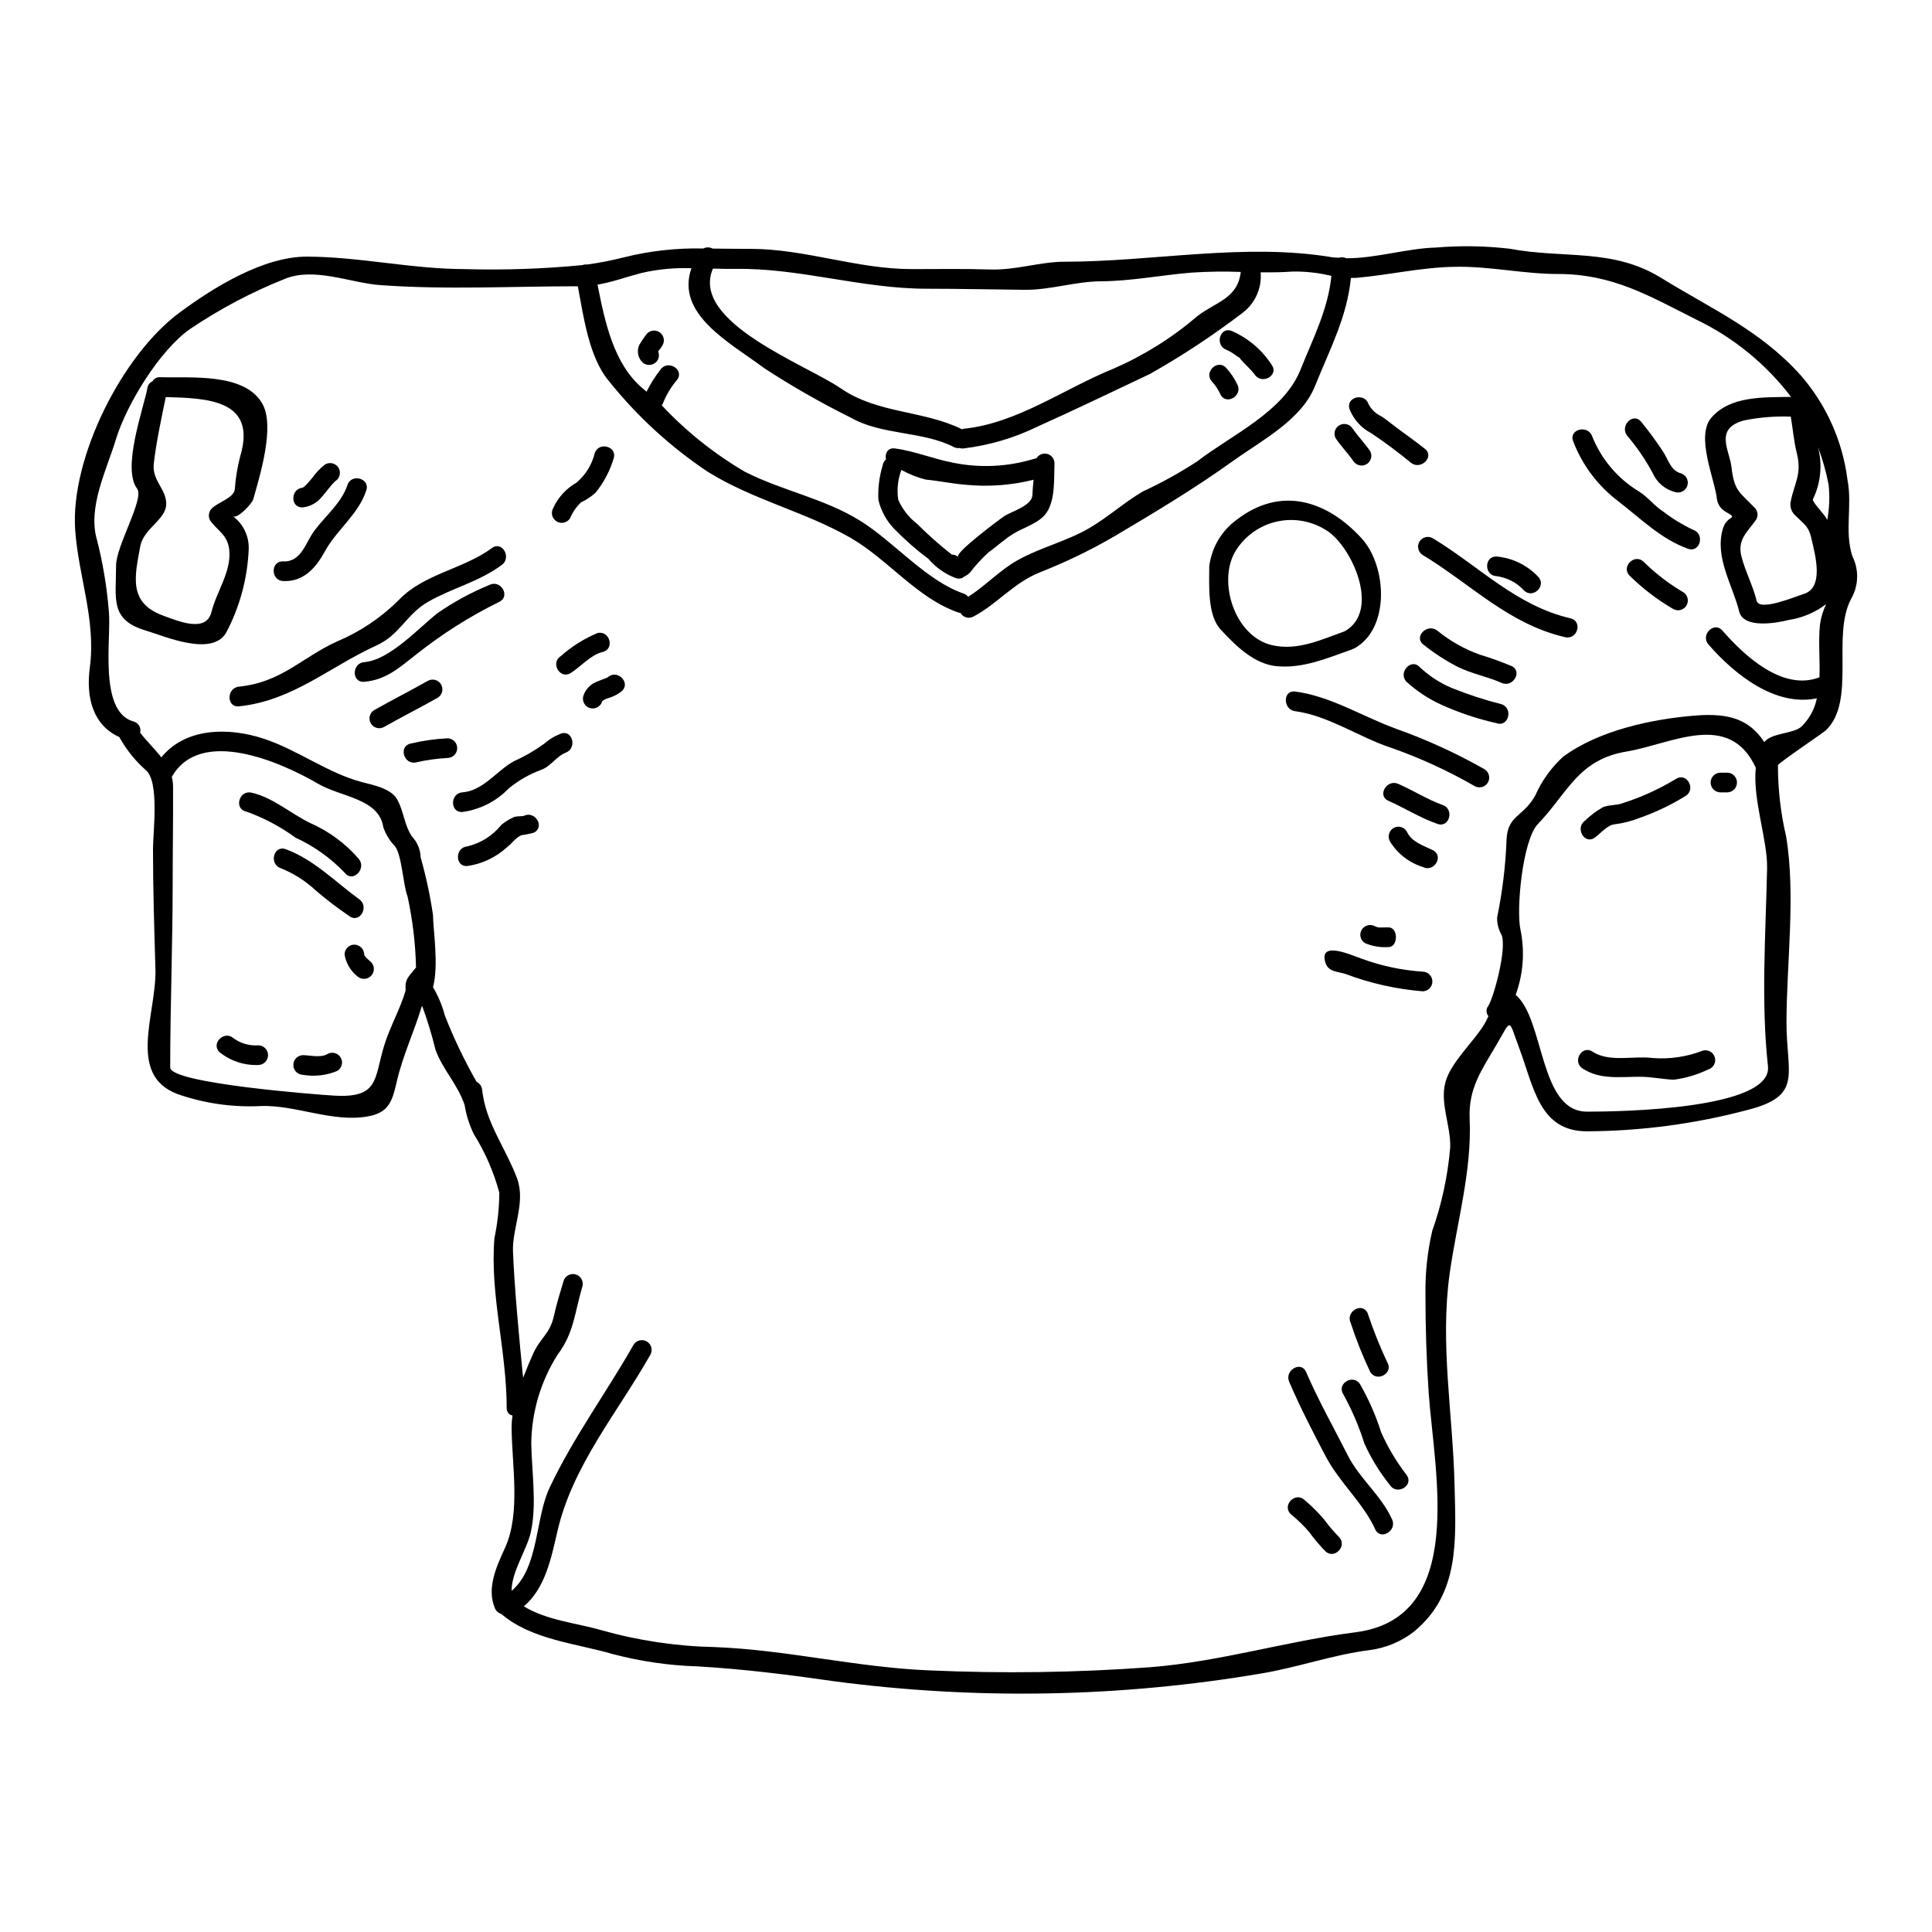<?xml version="1.0" encoding="UTF-8"?>
<!-- Uploaded to: ICON Repo, www.iconrepo.com, Generator: ICON Repo Mixer Tools -->
<svg fill="#000000" width="800px" height="800px" version="1.1" viewBox="144 144 512 512" xmlns="http://www.w3.org/2000/svg">
 <g>
  <path d="m634.91 291.43c1.754 3.523 1.66 7.684-0.258 11.117-5.387 9.793 1.328 27.137-6.746 34.973-0.699 0.676-12.68 8.723-12.73 9.27-0.016 6.344 0.711 12.672 2.16 18.852 2.602 15.57 0.102 33.562 0.102 49.371 0 13.777 4.453 19.375-10.363 23.148v-0.004c-13.871 3.684-28.156 5.586-42.508 5.652-12.629 0-14.059-11.641-17.969-22.082-2.941-7.812-1.875-7.941-6.016-0.863-3.938 6.746-7.477 11.535-7.109 19.68 0.625 13.75-3.438 27.625-5.312 41.062-2.578 18.668 0.863 37.078 1.305 55.824 0.367 14.633 1.406 28.93-10.676 38.902l0.004 0.008c-3.422 2.68-7.5 4.391-11.809 4.949-9.945 1.273-18.984 4.582-28.734 6.199-37.363 6.34-75.465 7.039-113.04 2.082-12.16-1.746-24.086-3.254-36.348-3.961-7.578-0.23-15.105-1.324-22.438-3.254-9.793-2.867-21.613-3.801-29.578-10.652-0.789-0.227-1.426-0.809-1.719-1.574-2.188-5.231 0.418-10.934 2.684-15.883 4.293-9.297 1.766-22.367 1.766-32.344l0.004 0.004c0.016-0.934 0.094-1.863 0.234-2.785-0.863-0.16-1.5-0.895-1.535-1.77 0-15.625-4.481-30.152-3.254-45.234 0.832-3.965 1.27-8 1.297-12.051-1.484-5.504-3.773-10.758-6.797-15.59-1.164-2.406-1.969-4.969-2.394-7.606-1.793-5.469-5.859-9.445-7.734-14.711-0.957-3.957-2.148-7.852-3.562-11.664-1.969 6.637-5.027 13.043-6.617 19.84-1.18 5.117-1.969 8.383-7.34 9.445-9.527 1.93-19.555-3.098-28.98-2.656h-0.004c-7.434 0.344-14.867-0.742-21.895-3.199-13.492-5.117-5.473-21.379-5.809-33.098-0.316-10.648-0.648-21.254-0.648-31.922 0-4.328 1.766-17.867-1.93-20.832-2.723-2.418-5.027-5.269-6.824-8.434-0.07-0.102-0.129-0.207-0.18-0.316-7.008-3.176-8.855-10.492-7.812-18.387 1.691-12.68-3.047-24.266-3.883-36.605-1.258-19.07 12.52-46.387 27.785-57.582 8.957-6.617 22.156-14.793 33.695-14.742 14.008 0.051 27.73 3.305 41.816 3.305l0.004 0.004c10.398 0.297 20.809-0.059 31.168-1.066 0.406-0.152 0.844-0.207 1.273-0.156 3.305-0.457 6.582-1.102 9.812-1.926 6.836-1.695 13.867-2.477 20.91-2.316 0.781-0.398 1.703-0.387 2.477 0.027 3.254 0.023 6.613 0.074 10.102 0.074 14.562 0.027 28.07 5.363 42.734 5.363 6.926 0 13.852-0.129 20.777 0.105 6.715 0.207 13.227-2.059 19.582-2.059 23.539 0 47.836-5.078 71.004-1.18 0.523 0.078 1.098 0.102 1.641 0.129 0.703-0.219 1.461-0.172 2.133 0.133 7.582 0.051 16.383-2.68 23.672-2.836v-0.004c6.519-0.547 13.078-0.441 19.582 0.312 14.324 2.707 27.262-0.23 40.148 7.734 13.309 8.203 26.273 13.879 36.953 25.781h-0.004c6.801 7.793 11.121 17.441 12.418 27.703 1.336 6.887-0.852 13.758 1.309 20.293zm-6.664-9.664v0.004c0.559-3.059 0.684-6.18 0.363-9.27-0.652-3.426-1.602-6.789-2.836-10.051 1.23 4.609 0.77 9.504-1.305 13.801-0.418 0.676 2.891 3.773 3.777 5.519zm-1.969 27.945 0.004 0.004c0.258-1.949 0.82-3.848 1.664-5.625-2.887 2.215-6.289 3.66-9.887 4.199-3.051 0.789-11.98 2.449-13.152-2.234-1.766-7.109-6.484-14.168-4.371-21.797 1.117-4.086 4.688-2.422 0.57-4.762l-0.004-0.004c-1.16-0.734-1.934-1.945-2.106-3.309-0.602-5.359-5.731-16.609-1.434-21.535 5.051-5.777 13.828-5.336 21.09-5.469v0.004c-6.676-8.766-15.34-15.816-25.281-20.57-12.395-6.25-22.043-12.004-36.484-12.004-9.242 0-18.148-2.109-27.469-1.902-8.773 0.156-17.027 2.109-25.625 2.891-0.598 0.055-1.18 0.055-1.793 0.055-0.988 10.309-5.652 19.035-9.48 28.59-3.617 9.055-14.059 14.398-21.609 19.812-10.262 7.367-20.832 13.699-31.637 20.102-6.312 3.664-12.891 6.84-19.68 9.508-7.106 2.867-11.172 8.305-17.602 11.719l-0.004-0.004c-1.219 0.688-2.769 0.258-3.457-0.965-0.168 0-0.336-0.027-0.496-0.078-10.91-3.723-18.672-14.059-28.59-19.789-12.203-7.004-25.754-9.996-37.836-17.496h-0.004c-9.945-6.637-18.805-14.77-26.273-24.113-5.207-6.199-6.664-16.848-8.199-25.078-17.527 0-34.895 0.965-52.418-0.312-7.871-0.574-17.395-4.844-25.254-1.641v0.004c-8.828 3.519-17.254 7.981-25.133 13.305-8.051 5.637-16.816 20.004-19.629 29.258-2.477 8.176-7.527 17.969-5 26.613l0.004-0.004c1.562 6.141 2.606 12.402 3.125 18.719 0.789 6.926-2.894 26.766 6.559 29.398 0.629 0.156 1.168 0.562 1.496 1.121 0.328 0.559 0.418 1.227 0.25 1.852 1.742 2.234 3.879 4.293 5.625 6.535 6.273-7.785 17.574-8.098 27.133-4.949 8.957 2.945 17.059 9.168 26.066 11.508 2.836 0.754 7.551 1.641 9.219 4.453 1.848 3.148 1.875 6.797 4.008 9.973h-0.004c1.422 1.488 2.238 3.453 2.293 5.512 1.434 5.023 2.527 10.141 3.281 15.312 0 3.723 1.574 13.176 0 19.086v-0.004c1.387 2.363 2.445 4.902 3.148 7.551 2.375 6.035 5.176 11.891 8.387 17.527 0.832 0.402 1.398 1.211 1.484 2.133 0.109 1 0.277 1.988 0.496 2.969 0.031 0.047 0.047 0.102 0.051 0.156 0.023 0.078 0 0.156 0.023 0.207 1.719 7.238 6.121 13.203 8.699 20.18 2.316 6.352-1.332 13.121-1.094 19.375 0.34 9.141 1.742 24.137 2.68 33.434 0.836-2.184 1.719-4.293 2.527-6.094 2.031-4.66 4.559-5.336 5.676-10.465 0.676-3.074 1.617-6.07 2.527-9.117 0.418-1.344 1.832-2.109 3.184-1.727 1.355 0.383 2.16 1.773 1.816 3.137-2.082 6.922-2.184 12.289-6.613 18.172-4.441 7.019-6.852 15.129-6.953 23.434 0.105 7.477 1.512 16.117-0.102 23.484-1.016 4.688-5.117 10.469-5.117 15.648 7.316-6.223 6.195-19.188 10.105-27.418 6.273-13.254 14.957-25.047 22.184-37.754l-0.004 0.004c0.719-1.238 2.305-1.656 3.539-0.938 1.238 0.719 1.66 2.301 0.941 3.539-8.699 15.352-20.648 29.398-24.633 46.84-1.645 7.133-3.254 15.074-8.879 19.812 6.016 3.723 13.902 4.402 20.543 6.324 9.801 2.766 19.918 4.269 30.102 4.481 19.086 0.73 37.73 5.418 56.84 6.172 19.477 0.867 38.988 0.59 58.434-0.832 18.723-1.484 36.117-6.926 54.496-9.27 29.582-3.777 20.859-42.445 19.375-63.406-0.598-8.805-0.859-17.578-0.859-26.406v0.004c-0.059-5.574 0.543-11.133 1.801-16.562 2.531-7.148 4.129-14.598 4.762-22.156 0.18-5.754-2.809-11.691-1.246-17.32 1.43-5.262 7.656-10.809 10.359-15.418 0.395-0.676 0.703-1.355 1.02-2.004-0.66-0.773-0.684-1.906-0.055-2.707 1.406-2.109 4.977-15.051 3.543-18.824h-0.004c-0.824-1.41-1.234-3.027-1.18-4.66 1.418-6.844 2.254-13.797 2.5-20.781 0.363-6.356 4.43-5.809 7.629-11.562 1.711-3.875 4.215-7.352 7.344-10.207 9.398-6.981 23.539-10.023 35.152-10.938 9.055-0.699 14.242 1.121 18.176 7.035 1.926-2.5 7.871-2.16 9.918-4.168 2.039-2.027 3.434-4.606 4.012-7.422-11.039 2.289-21.82-6.328-28.734-14.273-2.184-2.523 1.484-6.223 3.699-3.695 5.777 6.641 15.961 16.168 25.727 12.395 0.168-4.688-0.328-9.609 0.117-13.773zm-4.273-8.309c5.547-1.637 2.918-10.703 2.188-14.059-0.832-3.938-1.715-4.039-4.426-6.746h0.004c-0.98-0.875-1.453-2.188-1.25-3.484 0.91-4.949 3.07-7.34 1.664-12.969-0.832-3.356-1.039-6.375-1.613-9.738-4.133-0.148-8.266 0.184-12.316 0.992-8.047 2.133-3.938 7.871-3.41 12.289 0.754 6.512 2.055 6.59 6.144 10.859 0.848 0.828 1.016 2.129 0.414 3.148-2.238 3.25-5.117 5.258-3.879 9.867 1.066 4.062 2.996 7.578 4.008 11.664 0.75 2.914 10.406-1.199 12.488-1.824zm-57.465 137.2c8.434 0 49.289-0.547 47.988-12.055-1.875-17.004-0.598-35.285-0.23-52.391 0.152-7.602-3.852-18.105-2.996-26.691-7.031-15.285-22.34-6.297-34.109-4.328-13.02 2.133-15.676 10.961-23.617 19.215-4.113 4.242-5.805 22.828-4.633 28.043 1.188 5.754 0.746 11.723-1.273 17.234v0.027c7.688 6.508 6.18 30.941 18.887 30.941zm-75.887-196.65c3.254-8.152 7.312-15.938 8.176-24.84-3.348-0.82-6.789-1.203-10.234-1.148-2.836 0.207-5.676 0.23-8.512 0.207v0.004c0.359 4.176-1.461 8.242-4.82 10.754-7.797 5.961-16.004 11.371-24.555 16.195-9.891 4.688-19.863 9.477-29.812 13.957-6.144 2.992-12.746 4.938-19.531 5.754-0.359 0.051-0.723 0.012-1.066-0.105-0.527 0.078-1.066-0.012-1.539-0.262-8.266-4.269-19.059-3.07-27.34-7.812-7.844-3.887-15.449-8.234-22.785-13.016-9.445-7.008-23.645-14.402-19.398-26.559h0.004c-4.465-0.164-8.93 0.266-13.281 1.273-4.348 1.145-7.707 2.422-11.613 3.074 1.969 9.84 4.219 21.012 12.031 27.551 0.34 0.266 0.648 0.547 0.965 0.836 1.016-2.066 2.242-4.023 3.668-5.832 1.879-2.754 6.379-0.152 4.481 2.606-1.516 1.766-2.746 3.758-3.648 5.902-0.094 0.34-0.25 0.66-0.465 0.938 6.461 6.898 13.883 12.824 22.039 17.602 9.973 5.078 21.066 7.059 30.598 13.02 8.926 5.547 17.473 15.883 27.391 19.266v0.004c0.465 0.145 0.867 0.438 1.148 0.832 4.559-2.812 8.332-7.031 13.121-9.688 6.07-3.414 13.098-5.027 19.141-8.594 4.894-2.894 9.219-6.797 14.059-9.637v0.004c4.996-2.309 9.82-4.981 14.426-7.992 9.207-7.082 22.848-13.066 27.355-24.293zm-15.832-25.883c-4.367-0.172-8.738-0.113-13.098 0.18-7.941 0.652-15.887 2.242-23.879 2.293-6.926 0.051-13.332 2.289-20.152 2.262-8.66-0.078-17.371-0.289-26.039-0.289-17.418 0-33.562-5.512-50.746-5.258-1.969 0.027-3.938-0.023-5.965-0.078-6.172 14.191 24.891 25.516 33.875 31.742 9.871 6.769 21.898 5.777 32.105 10.832 0.156-0.027 0.262-0.105 0.445-0.129 14.137-1.41 26.664-10.629 39.684-15.91l-0.004 0.004c8.074-3.508 15.578-8.203 22.262-13.934 4.742-3.731 10.676-4.559 11.512-11.715zm-218.57 184.32c-0.148-6.312-0.895-12.602-2.234-18.773-1.223-3.203-1.488-10.832-3.309-13.305-1.391-1.441-2.457-3.164-3.121-5.051-1.148-7.707-11.227-7.992-17.344-11.586-9.715-5.676-31.172-15.18-38.723-1.766v-0.004c0.223 0.805 0.336 1.637 0.34 2.469 0.051 8.488-0.102 17.004-0.102 25.516 0 16.383-0.652 32.668-0.652 49.008 0 4.215 38.965 7.184 43.297 7.445 12.16 0.754 10.68-4.43 13.438-13.359 1.484-4.84 4.242-9.609 5.648-14.477-0.148-2.969 0.32-3.137 2.762-6.117z"/>
  <path d="m601.81 348.77c1.398 0.055 2.504 1.207 2.504 2.606 0 1.398-1.105 2.551-2.504 2.606h-1.969c-1.398-0.055-2.504-1.207-2.504-2.606 0-1.398 1.105-2.551 2.504-2.606z"/>
  <path d="m595.25 422.43c1.379-0.387 2.812 0.418 3.203 1.801 0.387 1.379-0.418 2.812-1.801 3.203-2.887 1.391-5.984 2.309-9.164 2.707-2.969-0.156-5.965-0.789-8.93-0.789-5.285 0-10.516 0.836-15.152-2.188-2.812-1.793-0.207-6.324 2.602-4.477 4.559 2.941 10.758 1.039 15.914 1.691l-0.004 0.004c4.531 0.363 9.09-0.305 13.332-1.953z"/>
  <path d="m592.75 284.43c3.125 1.094 1.773 6.144-1.402 5-7.164-2.551-12.594-8.047-18.465-12.574v-0.004c-5.41-4.066-9.562-9.582-11.977-15.91-1.25-3.148 3.801-4.481 5-1.406v0.004c2.43 6.144 6.812 11.324 12.473 14.734 2.363 1.484 4.09 3.852 6.512 5.387v0.004c2.438 1.867 5.074 3.465 7.859 4.766z"/>
  <path d="m588.14 350.43c2.809-1.848 5.414 2.656 2.602 4.481v-0.004c-3.84 2.391-7.934 4.344-12.203 5.836-2.164 0.859-4.43 1.438-6.742 1.719-1.879 0.23-3.644 2.422-5.156 3.516-2.707 1.969-5.312-2.551-2.606-4.481 1.445-1.422 3.074-2.637 4.848-3.621 1.664-0.621 3.465-0.418 5.117-1.016h-0.004c4.949-1.582 9.699-3.742 14.145-6.43z"/>
  <path d="m590.11 300.96c1.16 0.75 1.527 2.285 0.832 3.481-0.695 1.199-2.211 1.637-3.438 1-4.231-2.453-8.133-5.426-11.613-8.859-2.398-2.344 1.273-6.039 3.695-3.695 3.16 3.117 6.695 5.828 10.523 8.074z"/>
  <path d="m589.49 269.45c1.328 0.43 2.078 1.828 1.703 3.172s-1.746 2.148-3.102 1.828c-2.711-0.637-4.969-2.504-6.098-5.051-1.895-3.543-4.164-6.871-6.769-9.922-2.055-2.602 1.574-6.324 3.699-3.695v-0.004c2.086 2.543 4.031 5.195 5.832 7.945 1.383 2.16 2.031 5.023 4.734 5.727z"/>
  <path d="m560.2 307.86c3.254 0.754 1.879 5.754-1.406 5-14.957-3.438-24.945-14.008-37.703-21.742-1.238-0.719-1.656-2.305-0.938-3.539 0.719-1.238 2.301-1.66 3.539-0.941 12.297 7.426 22.09 17.891 36.508 21.223z"/>
  <path d="m551.58 296.79c2.398 2.363-1.273 6.019-3.695 3.699-1.898-2.086-4.473-3.434-7.266-3.801-3.356-0.129-3.356-5.336 0-5.207 4.176 0.383 8.07 2.269 10.961 5.309z"/>
  <path d="m544.53 320.49c3.07 1.379 0.418 5.856-2.606 4.477-3.801-1.691-7.992-2.422-11.719-4.293l0.004-0.004c-3.191-1.648-6.211-3.609-9.012-5.859-2.629-2.082 1.066-5.727 3.695-3.695 3.371 2.758 7.191 4.914 11.293 6.379 2.832 0.852 5.617 1.852 8.344 2.996z"/>
  <path d="m541.97 330.64c3.125 1.117 1.77 6.172-1.406 5h0.004c-5.031-1.125-9.93-2.766-14.621-4.894-3.414-1.551-6.562-3.637-9.324-6.172-2.133-2.578 1.539-6.273 3.699-3.695l0.004-0.004c2.426 2.258 5.219 4.082 8.266 5.391 4.356 1.762 8.824 3.223 13.379 4.375z"/>
  <path d="m537.37 347.83c1.234 0.719 1.656 2.301 0.938 3.539-0.719 1.238-2.305 1.656-3.543 0.938-7.066-4.066-14.496-7.473-22.191-10.168-8.266-2.707-16.668-8.543-25.34-9.664-3.277-0.418-3.332-5.625 0-5.207 9.297 1.18 17.996 6.691 26.742 9.867h-0.004c8.098 2.875 15.926 6.453 23.398 10.695z"/>
  <path d="m526.34 357.34c3.125 1.09 1.77 6.144-1.406 5-4.531-1.574-8.598-4.168-12.988-6.121-3.07-1.355-0.418-5.832 2.606-4.481 4.012 1.75 7.707 4.141 11.789 5.602z"/>
  <path d="m523.7 369.3c3.023 1.484 0.395 5.965-2.602 4.481-3.641-1.137-6.75-3.551-8.75-6.797-0.688-1.242-0.273-2.805 0.938-3.543 0.594-0.352 1.301-0.449 1.965-0.273 0.668 0.176 1.234 0.613 1.578 1.211 1.223 2.75 4.371 3.688 6.871 4.922z"/>
  <path d="m521.62 262.94c2.629 2.082-1.09 5.754-3.695 3.699-3.379-2.789-6.898-5.406-10.547-7.84-2.602-1.352-4.629-3.598-5.715-6.324-1.117-3.203 3.91-4.559 5.004-1.41 0.723 1.426 1.906 2.566 3.359 3.234 1.406 0.91 2.707 2.031 4.09 3.047 2.519 1.848 5.047 3.668 7.504 5.594z"/>
  <path d="m521.09 401.5c1.398 0.051 2.504 1.203 2.504 2.602 0 1.398-1.105 2.551-2.504 2.606-7.012-0.562-13.91-2.106-20.496-4.586-2.109-0.676-4.609-0.547-5.336-2.996-1.875-6.117 7.238-1.824 9.527-1.09 5.238 1.938 10.73 3.102 16.305 3.465z"/>
  <path d="m516.82 534.95c1.875 2.812-2.656 5.414-4.481 2.606-2.703-3.379-4.981-7.082-6.769-11.02-1.422-4.535-3.301-8.914-5.602-13.07-1.793-2.836 2.707-5.469 4.481-2.602 2.301 4.035 4.172 8.301 5.574 12.73 1.801 4.043 4.082 7.856 6.797 11.355z"/>
  <path d="m512.92 546.66c1.379 3.023-3.102 5.68-4.484 2.606-3.121-6.898-9.445-12.371-13.07-19.242-3.434-6.512-6.805-13.047-9.711-19.82-1.332-3.043 3.148-5.699 4.481-2.602 3.277 7.606 7.34 14.766 11.066 22.133 3.176 6.223 8.852 10.57 11.719 16.926z"/>
  <path d="m511.98 389.77c2.606 0 2.606 5.207 0 5.207-2.113 0.156-4.238-0.191-6.195-1.016-0.594-0.344-1.027-0.91-1.203-1.578-0.176-0.664-0.082-1.371 0.266-1.965 0.742-1.223 2.32-1.641 3.566-0.938 0.965 0.457 0.965 0.289 3.566 0.289z"/>
  <path d="m511.62 505c1.793 2.836-2.707 5.445-4.484 2.606-2.004-4.227-3.738-8.574-5.191-13.02-1.43-2.996 3.047-5.648 4.484-2.602 1.477 4.434 3.211 8.781 5.191 13.016z"/>
  <path d="m507.06 263.49c0.348 0.594 0.445 1.301 0.27 1.969-0.176 0.664-0.609 1.23-1.207 1.574-1.238 0.699-2.812 0.285-3.543-0.938-1.41-2.031-3.148-3.801-4.559-5.859-0.348-0.594-0.445-1.301-0.27-1.965 0.176-0.668 0.609-1.234 1.207-1.578 1.238-0.699 2.812-0.285 3.543 0.938 1.41 2.031 3.152 3.82 4.559 5.859z"/>
  <path d="m504.84 286.66c6.746 7.367 7.582 24.008-1.969 29.191-0.117 0.059-0.238 0.102-0.367 0.129-0.078 0.027-0.156 0.105-0.234 0.129-6.535 2.289-12.781 5.051-19.812 4.453-6.066-0.492-11.145-5.57-15.023-9.789-3.516-3.801-2.969-11.977-2.969-16.691h-0.004c0.609-4.898 3.199-9.332 7.168-12.266 11.754-9.113 23.969-5.231 33.211 4.844zm-4.477 24.633c9.789-5.512 1.637-22.992-5.055-26.871-3.961-2.469-8.754-3.234-13.289-2.117-4.535 1.121-8.422 4.023-10.781 8.051-4.531 8.074 0.051 22.316 9.816 24.609 6.758 1.586 13.031-1.434 19.309-3.672z"/>
  <path d="m498.86 551.32c2.312 2.449-1.355 6.121-3.695 3.699-1.551-1.602-2.988-3.312-4.297-5.117-1.469-1.691-3.082-3.25-4.82-4.66-2.398-2.344 1.273-6.043 3.695-3.695 1.898 1.582 3.652 3.332 5.234 5.231 1.18 1.609 2.477 3.125 3.883 4.543z"/>
  <path d="m481.02 240.7c1.969 2.754-2.551 5.34-4.481 2.606-1.117-1.535-2.629-2.707-3.824-4.191-0.074-0.117-0.164-0.23-0.258-0.336-0.117-0.051-0.23-0.113-0.34-0.184-0.266-0.184-0.547-0.367-0.789-0.547h0.004c-0.727-0.539-1.512-0.996-2.344-1.352-3.102-1.18-1.746-6.199 1.402-5 4.356 1.883 8.055 5.019 10.629 9.004z"/>
  <path d="m471.91 245.91c1.512 2.969-2.996 5.625-4.481 2.602-0.562-1.223-1.309-2.356-2.211-3.356-2.316-2.426 1.352-6.121 3.695-3.699 1.219 1.324 2.227 2.828 2.996 4.453z"/>
  <path d="m418.66 265.47c0.586-0.992 1.762-1.473 2.879-1.176 1.113 0.297 1.895 1.297 1.91 2.453-0.152 4.062 0.262 9.867-2.238 13.305-1.875 2.582-5.828 3.699-8.484 5.289-2.449 1.457-4.535 3.465-6.848 5.117h-0.004c-1.773 1.652-3.41 3.445-4.894 5.363-0.406 0.391-0.871 0.707-1.383 0.938-0.605 0.547-1.461 0.727-2.234 0.469-2.84-1.055-5.359-2.816-7.324-5.117-3.223-2.406-6.25-5.062-9.051-7.945-2.062-2.137-3.516-4.789-4.207-7.68-0.148-3.074 0.227-6.148 1.117-9.09 0.09-0.641 0.402-1.23 0.887-1.664-0.316-1.512 0.441-3.148 2.363-2.891 5.285 0.699 10.262 2.809 15.52 3.801h-0.004c7.156 1.441 14.562 1.066 21.535-1.094 0.148-0.047 0.305-0.074 0.461-0.078zm-1.066 9.758c0.051-1.379 0.18-2.731 0.312-4.086h-0.004c-5.848 1.465-11.902 1.914-17.898 1.332-3.566-0.266-7.137-1.043-10.703-1.383-2.242-0.566-4.402-1.426-6.422-2.555-0.957 2.523-1.242 5.25-0.832 7.914 1.105 2.512 2.824 4.707 5 6.383 2.894 2.898 5.965 5.613 9.191 8.141 0.625 0.004 1.23 0.211 1.723 0.598-1.18-0.938 10.934-9.945 12.133-10.754 1.898-1.262 7.391-2.793 7.5-5.59z"/>
  <path d="m315.1 232.89c0.719-1.234 2.305-1.656 3.543-0.938 1.234 0.719 1.656 2.305 0.938 3.539-0.34 0.586-0.734 1.137-1.18 1.641 0.434 0.957 0.227 2.078-0.52 2.816-1.027 1.016-2.676 1.016-3.703 0-1.164-1.219-1.461-3.031-0.75-4.559 0.504-0.867 1.062-1.703 1.672-2.5z"/>
  <path d="m305.25 323.33c2.504-1.902 5.965 1.637 3.516 3.852v0.004c-1.055 0.824-2.258 1.441-3.543 1.82-0.504 0.133-0.977 0.352-1.406 0.648-0.102 0.078-0.152 0.078-0.18 0.105l-0.023 0.023c0 0.055-0.027 0.078-0.055 0.156v0.004c-0.426 1.336-1.832 2.09-3.18 1.711-1.348-0.379-2.152-1.758-1.82-3.117 0.508-1.691 1.738-3.078 3.363-3.777 0.789-0.34 1.613-0.648 2.445-0.961 0.113-0.035 0.23-0.082 0.34-0.129 0.074-0.031 0.145-0.066 0.211-0.105 0.051-0.023 0.102-0.051 0.152-0.078 0.051-0.023 0.078-0.078 0.129-0.102z"/>
  <path d="m301.6 264.12c1.039-3.203 6.066-1.824 5.023 1.379v-0.004c-0.992 3.297-2.613 6.371-4.766 9.055-1.156 1.051-2.465 1.918-3.879 2.578-1.246 1.18-2.231 2.606-2.887 4.191-0.746 1.207-2.316 1.598-3.539 0.883-1.223-0.711-1.652-2.273-0.969-3.512 1.289-2.852 3.449-5.223 6.172-6.769 2.41-2.016 4.106-4.75 4.844-7.801z"/>
  <path d="m305.25 323.33-0.051 0.051c0.023-0.051 0.051-0.051 0.051-0.051z"/>
  <path d="m302.32 311.77c3.277-0.789 4.66 4.219 1.406 5.004-3.254 0.785-5.727 3.852-8.512 5.598-2.785 1.742-5.445-2.707-2.606-4.481h-0.004c2.875-2.562 6.16-4.633 9.715-6.121z"/>
  <path d="m292.55 338.45c3.148-1.246 4.481 3.801 1.406 5-2.527 0.992-3.957 3.621-6.512 4.559-3.129 1.148-6.043 2.812-8.621 4.926-3.262 3.402-7.582 5.606-12.254 6.246-3.363 0.234-3.332-4.973 0-5.207 5.414-0.395 9.055-5.703 13.59-8.23h0.004c2.816-1.254 5.496-2.797 7.992-4.606 1.293-1.148 2.781-2.059 4.394-2.688z"/>
  <path d="m282.84 360.2c2.996-1.457 5.652 3.023 2.606 4.481v-0.004c-1.066 0.305-2.156 0.52-3.254 0.652-1.691 0.754-2.449 2.188-3.906 3.254-2.902 2.644-6.531 4.359-10.418 4.922-3.356 0.262-3.332-4.949 0-5.207 3.547-0.844 6.707-2.844 8.984-5.691 0.988-0.82 2.082-1.504 3.258-2.031 0.777-0.375 2.262-0.168 2.731-0.375z"/>
  <path d="m274.37 289.24c2.707-2.004 5.285 2.527 2.606 4.481-6.199 4.555-13.02 6.043-19.531 9.766-5.856 3.387-7.394 8.695-13.668 11.559-12.551 5.727-22.262 14.684-36.457 16.137-3.332 0.336-3.305-4.871 0-5.211 11.379-1.18 16.586-7.707 26.039-12h0.004c6.121-2.582 11.684-6.324 16.379-11.02 6.531-6.867 17.004-8.113 24.629-13.711z"/>
  <path d="m273.72 299.01c2.996-1.488 5.625 3.019 2.602 4.481-7.723 3.797-15.02 8.406-21.766 13.746-4.559 3.543-8.129 6.949-14.035 7.445-3.356 0.285-3.332-4.926 0-5.207 6.691-0.547 14.219-8.855 19.426-12.988v0.004c4.305-2.984 8.926-5.492 13.773-7.481z"/>
  <path d="m262.66 339.66c1.398 0.055 2.504 1.203 2.504 2.602 0 1.402-1.105 2.551-2.504 2.606-2.836 0.145-5.648 0.539-8.414 1.18-3.277 0.676-4.688-4.328-1.406-5l0.004 0.004c3.219-0.777 6.508-1.242 9.816-1.391z"/>
  <path d="m257.45 324.39c1.227-0.637 2.742-0.199 3.438 0.996 0.699 1.199 0.332 2.731-0.832 3.484-4.723 2.68-9.586 5.117-14.324 7.809-1.23 0.656-2.758 0.223-3.461-0.98-0.699-1.207-0.32-2.75 0.859-3.496 4.711-2.664 9.582-5.133 14.32-7.812z"/>
  <path d="m242.37 399c0.969 1.027 0.945 2.641-0.055 3.641s-2.613 1.027-3.644 0.059c-1.793-1.438-2.988-3.488-3.356-5.754 0.004-1.438 1.164-2.602 2.602-2.606 1.426 0.031 2.574 1.18 2.606 2.606 0.066 0.625 1.434 1.641 1.848 2.055z"/>
  <path d="m236.07 272.55c1.016-3.176 6.066-1.793 5 1.41-2.082 6.375-7.785 10.363-10.961 16.137-2.422 4.43-5.652 8.125-11.066 7.891-3.356-0.156-3.356-5.363 0-5.207 4.894 0.207 5.938-5.117 8.359-8.266 2.887-3.812 7.156-7.356 8.668-11.965z"/>
  <path d="m239.22 382.33c2.707 1.926 0.105 6.453-2.602 4.477-3.148-2.129-6.172-4.441-9.051-6.922-2.695-2.5-5.828-4.477-9.242-5.836-3.102-1.145-1.77-6.172 1.402-5 7.481 2.734 13.168 8.699 19.492 13.281z"/>
  <path d="m239.12 371.66c2.055 2.606-1.617 6.328-3.699 3.699-3.738-3.934-8.191-7.113-13.121-9.375-4-2.93-8.402-5.262-13.074-6.922-3.281-0.703-1.875-5.731 1.406-5 5.551 1.18 10.52 5.625 15.621 8.07 4.945 2.18 9.34 5.434 12.867 9.527z"/>
  <path d="m230.75 423.34c1.238-0.719 2.824-0.301 3.543 0.938 0.719 1.234 0.301 2.82-0.938 3.539-2.883 1.195-6.043 1.551-9.117 1.016-1.398-0.051-2.504-1.203-2.504-2.602s1.105-2.551 2.504-2.606c1.961 0.023 4.723 0.773 6.512-0.285z"/>
  <path d="m224.17 273.26c0.086-0.055 0.172-0.109 0.266-0.156 0.074-0.051 0.547-0.469 0.727-0.648 0.574-0.598 1.117-1.25 1.664-1.902 0.918-1.305 2.023-2.461 3.285-3.438 0.594-0.371 1.316-0.488 1.996-0.32 0.684 0.168 1.27 0.605 1.621 1.211 0.355 0.609 0.445 1.332 0.254 2.008-0.191 0.68-0.652 1.246-1.27 1.578 0.316-0.207-0.52 0.574-0.648 0.73-0.316 0.34-0.602 0.699-0.887 1.039-0.598 0.754-1.18 1.539-1.852 2.266v0.004c-1.242 1.59-3.07 2.613-5.078 2.836-3.336 0.207-3.336-4.922-0.078-5.207z"/>
  <path d="m213.47 250.89c3.543 6.016-0.68 19.453-2.363 25.441-0.289 1.09-4.328 5.469-5.445 4.426 2.781 2.043 4.375 5.328 4.25 8.777-0.316 7.738-2.363 15.309-5.992 22.156-3.801 6.488-16.586 0.789-21.168-0.547-9.691-2.863-7.992-8.266-7.992-17.262 0-5.281 7.578-17.711 5.57-20.387-4.062-5.414 1.668-21.066 2.754-26.742v-0.004c0.113-0.746 0.605-1.375 1.301-1.664 0.418-0.746 1.23-1.184 2.082-1.121 7.914 0.262 22.207-1.277 27.004 6.926zm-5.781 13.93c4.426-14.957-8.852-15.285-19.766-15.594-1.117 5.512-2.602 12.34-3.172 17.711-0.469 4.504 3.301 6.59 3.301 10.598 0 4.191-5.965 6.434-6.871 11.199-1.484 8.023-3.254 15.051 6.121 18.438 4.141 1.512 11.352 4.559 12.734-0.988 1.383-5.547 5.414-10.809 4.688-16.664-0.496-3.91-3.203-4.949-5.027-7.582l-0.004-0.004c-0.578-1.035-0.41-2.324 0.418-3.176 1.574-1.637 5.902-2.785 6.117-5.117 0.207-2.981 0.695-5.934 1.457-8.82z"/>
  <path d="m212.53 421.02c1.398 0.055 2.504 1.207 2.504 2.606 0 1.398-1.105 2.547-2.504 2.602-3.731 0.168-7.394-1.023-10.309-3.356-2.477-2.289 1.219-5.965 3.695-3.699 1.918 1.379 4.258 2.031 6.613 1.848z"/>
 </g>
</svg>